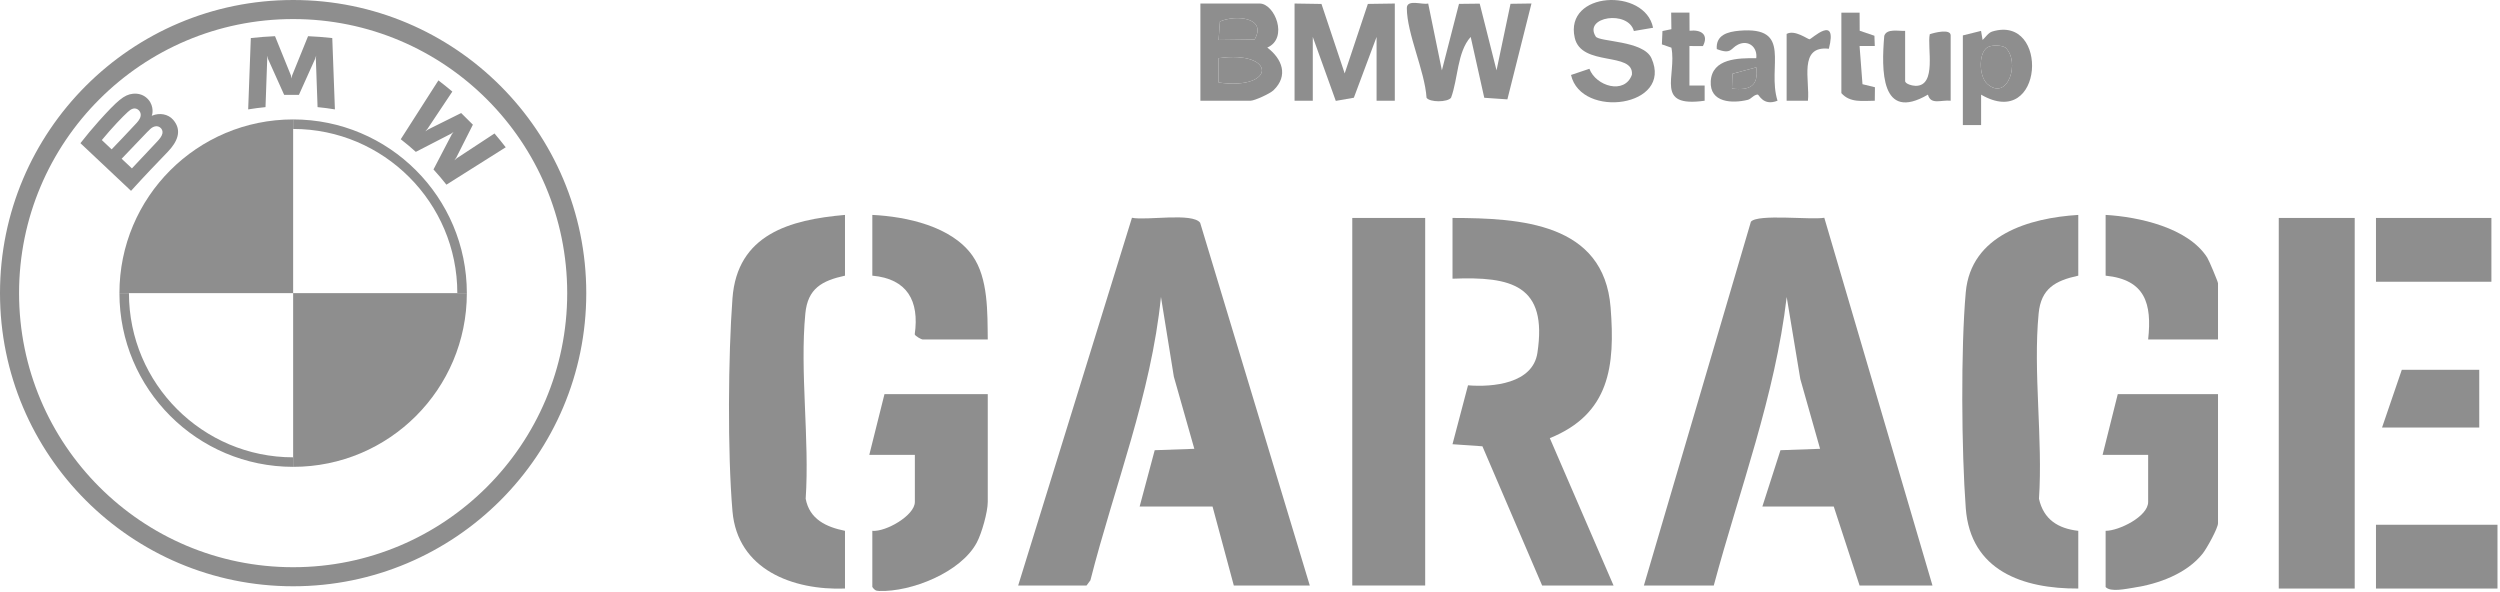 <svg width="823" height="195" viewBox="0 0 823 195" fill="none" xmlns="http://www.w3.org/2000/svg">
<path d="M431.17 192.748H406.17L399.17 166.748H375.17L380.13 148.208L393.17 147.748L386.43 123.998L382.19 97.758C378.95 129.858 366.87 159.988 358.96 191.038L357.68 192.758H335.18L372.64 71.688C377.38 72.678 392.6 69.908 395.09 73.338L431.18 192.748H431.17Z" fill="#8E8E8E"/>
<path d="M541.17 192.748L576.4 72.988C578.62 70.348 596.24 72.458 600.56 71.688L636.17 192.748H612.17L603.67 166.748H580.17L586.13 148.208L599.17 147.748L592.66 124.768L588.18 97.768C584.35 130.388 572.63 161.238 564.17 192.758H541.17V192.748Z" fill="#8E8E8E"/>
<path d="M531.17 192.748H507.67L488.01 146.918L478.16 146.238L483.27 126.848C491.47 127.508 504.57 126.278 506.11 116.188C509.52 93.788 497.56 90.978 478.17 91.748V71.748C500.52 71.798 528.01 73.348 530.21 101.208C531.73 120.528 529.93 136.248 510.2 144.238L531.18 192.748H531.17Z" fill="#8E8E8E"/>
<path d="M278.17 70.748V90.748C270.56 92.408 265.91 94.988 265.12 103.198C263.26 122.398 266.55 144.648 265.23 164.188C266.49 170.948 271.99 173.498 278.17 174.748V193.748C261.07 194.378 242.79 187.588 241.13 168.288C239.47 148.988 239.73 116.858 241.13 98.208C242.7 77.188 259.96 72.328 278.17 70.748Z" fill="#8E8E8E"/>
<path d="M684.17 70.748V90.748C676.56 92.408 671.91 94.988 671.12 103.198C669.26 122.398 672.55 144.648 671.23 164.188C672.75 171.028 677.54 173.998 684.17 174.748V193.748C665.97 193.848 648.67 187.898 647.13 167.288C645.73 148.578 645.47 114.718 647.13 96.208C648.83 77.328 668.05 71.748 684.17 70.748Z" fill="#8E8E8E"/>
<path d="M775.17 71.748H750.17V193.748H775.17V71.748Z" fill="#8E8E8E"/>
<path d="M469.17 71.748H445.17V192.748H469.17V71.748Z" fill="#8E8E8E"/>
<path d="M325.17 129.748V165.248C325.17 168.528 323.19 175.568 321.55 178.628C316.31 188.438 300.01 194.898 289.42 194.548C288.2 194.508 287.88 194.188 287.17 193.248V174.748C291.59 175.158 301.17 169.688 301.17 165.248V149.748H286.17L291.17 129.748H325.17Z" fill="#8E8E8E"/>
<path d="M730.17 129.748V172.248C730.17 173.868 726.48 180.528 725.14 182.218C719.88 188.858 710.54 192.248 702.39 193.468C699.84 193.848 694.8 195.018 693.17 193.248V174.748C697.56 174.748 707.17 170.028 707.17 165.248V149.748H692.17L697.17 129.748H730.17Z" fill="#8E8E8E"/>
<path d="M325.17 111.748H303.67C303.39 111.748 301.34 110.718 301.13 110.058C302.7 99.018 298.65 91.788 287.17 90.748V70.748C298.39 71.298 313.34 74.478 320.18 84.238C325.37 91.658 325.06 102.978 325.17 111.748Z" fill="#8E8E8E"/>
<path d="M730.17 111.748H707.17C708.47 99.898 706.18 92.068 693.17 90.748V70.748C704.05 71.378 720.32 74.918 726.62 84.798C727.23 85.748 730.17 92.798 730.17 93.248V111.748Z" fill="#8E8E8E"/>
<path d="M822.17 172.748H782.17V193.748H822.17V172.748Z" fill="#8E8E8E"/>
<path d="M820.17 71.748H782.17V92.748H820.17V71.748Z" fill="#8E8E8E"/>
<path d="M470.16 1.16L474.67 23.16L480.3 1.28L487.12 1.2L492.66 23.16L497.26 1.25L504.16 1.15L496.23 32.71L488.62 32.19L484.15 12.15C479.67 17.16 480.01 25.93 477.69 32.17C476.52 33.71 470.71 33.73 469.62 32.19C469.03 23.27 463.15 11.12 463.13 2.65C463.13 -0.4 468.43 1.7 470.16 1.15V1.16Z" fill="#8E8E8E"/>
<path d="M426.17 1.161L435.03 1.301L442.67 24.171L450.3 1.291L459.17 1.161V33.161H453.17V12.161L445.69 32.171L439.74 33.211L432.17 12.161V33.161H426.17V1.161Z" fill="#8E8E8E"/>
<path d="M395.17 33.161V1.161H414.67C419.67 1.161 424.23 12.601 417.19 15.661C422.07 19.351 424.25 24.891 419.23 29.721C418.03 30.871 412.95 33.161 411.67 33.161H395.17ZM413.01 13.011C417.25 5.651 406.63 4.791 401.6 7.091L401.16 13.161L413.01 13.011ZM401.16 27.161C420.15 29.871 420.24 16.461 401.16 19.151V27.161Z" fill="#8E8E8E"/>
<path d="M816.17 121.748V140.748H784.17L790.67 121.748H816.17Z" fill="#8E8E8E"/>
<path d="M544.17 9.14L537.87 10.21C536.01 3.24 521.17 5.47 525.31 12.021C526.45 13.831 541.01 13.29 543.66 19.171C550.86 35.181 520.53 39.27 517.18 24.68L523.23 22.64C525.36 28.37 534.84 31.261 537.23 24.601C537.92 16.851 520.59 22.131 518.4 12.431C514.94 -2.9 541.55 -4.11 544.19 9.13L544.17 9.14Z" fill="#8E8E8E"/>
<path d="M646.17 11.661L652.16 10.171L652.67 13.161C653.68 12.241 654.51 10.781 655.87 10.371C674.75 4.671 672.94 43.221 652.18 31.161V41.161H646.17V11.661ZM654.83 15.321C651.21 16.561 651.33 25.051 654.2 27.611C660.91 33.571 665.21 20.351 660.18 15.651C658.86 14.871 656.26 14.831 654.83 15.321Z" fill="#8E8E8E"/>
<path d="M627.17 10.161V26.66C627.17 27.651 629.58 28.261 630.67 28.261C637.68 28.241 634.36 15.591 635.28 11.271C636.66 10.771 642.16 9.36 642.16 11.661V33.16C639.08 32.81 635.59 34.66 634.68 31.151C619.04 40.291 619.35 22.921 620.3 11.8C621.12 9.3 625.01 10.28 627.16 10.161H627.17Z" fill="#8E8E8E"/>
<path d="M585.17 33.151C580.44 35.041 579.05 31.101 578.66 31.12C577.3 31.171 576.53 32.581 575.36 32.87C570.32 34.1 562.77 33.87 563.18 26.741C563.61 19.221 572.26 19.09 578.16 19.16C578.62 15.57 575.64 13.011 572.19 14.661C569.68 15.861 570.06 18.07 565.16 16.151C564.81 11.491 568.79 10.441 572.61 10.111C590.33 8.6 581.62 21.901 585.16 33.151H585.17ZM570.17 29.16C575.97 29.86 579.01 28.34 578.16 22.16L570.3 24.291L570.16 29.16H570.17Z" fill="#8E8E8E"/>
<path d="M556.17 4.15L556.2 10.12C559.95 9.68 562.62 11.34 560.6 15.17L556.16 15.15V28.16L561.17 28.15V33.16C544.51 35.51 552.07 25.06 550.23 15.7L547.09 14.61L547.28 10.22L550.22 9.61L550.15 4.15H556.16H556.17Z" fill="#8E8E8E"/>
<path d="M606.17 4.161H612.18L612.21 10.121L617.06 11.771L617.18 15.151H612.17L613.13 27.721L617.23 28.721L617.18 33.161C613.25 33.181 609.04 33.921 606.18 30.661V4.161H606.17Z" fill="#8E8E8E"/>
<path d="M588.17 11.161C590.83 9.681 595.09 12.921 595.69 12.931C596.33 12.931 605.05 4.421 602.06 16.051C591.95 14.911 595.88 26.64 595.17 33.17H588.16V11.161H588.17Z" fill="#8E8E8E"/>
<path d="M401.16 27.16V19.15C420.24 16.46 420.15 29.87 401.16 27.16Z" fill="#8E8E8E"/>
<path d="M413.01 13.011L401.16 13.161L401.6 7.091C406.63 4.791 417.25 5.641 413.01 13.011Z" fill="#8E8E8E"/>
<path d="M654.83 15.32C656.26 14.831 658.86 14.87 660.18 15.65C665.21 20.351 660.91 33.571 654.2 27.61C651.32 25.05 651.21 16.561 654.83 15.32Z" fill="#8E8E8E"/>
<path d="M570.17 29.161L570.31 24.291L578.17 22.161C579.01 28.351 575.98 29.861 570.18 29.161H570.17Z" fill="#8E8E8E"/>
<path d="M153.685 96.501C153.685 128.103 128.103 153.685 96.501 153.685V96.501H153.685ZM96.501 96.501H39.315C39.315 64.897 64.897 39.315 96.501 39.315V96.501Z" fill="#8E8E8E"/>
<path d="M96.5 39.315V42.45C126.3 42.45 150.55 66.694 150.55 96.5H153.685C153.685 64.919 128.081 39.315 96.5 39.315ZM96.5 150.55C66.7 150.55 42.45 126.306 42.45 96.5H39.315C39.315 128.081 64.919 153.685 96.5 153.685M96.5 0C43.206 0 0 43.206 0 96.5C0 149.794 43.206 193 96.5 193C149.794 193 193 149.794 193 96.5C193 43.206 149.794 0 96.5 0ZM186.725 96.5C186.725 146.327 146.333 186.725 96.5 186.725C46.667 186.725 6.275 146.327 6.275 96.5C6.275 46.673 46.673 6.275 96.5 6.275C146.327 6.275 186.725 46.673 186.725 96.5Z" fill="#8E8E8E"/>
<path d="M55.261 49.946C58.345 46.721 60.091 42.994 57.007 39.436C55.329 37.505 52.512 37.083 50.176 38.034L49.944 38.124L50.018 37.922C50.363 37.004 50.584 34.077 48.073 32.056C46.849 31.071 45.313 30.705 43.76 30.863C40.863 31.155 38.635 33.12 32.57 39.836C30.739 41.862 28.075 45.06 26.476 47.132L43.136 62.827C48.657 56.758 50.908 54.501 55.261 49.946ZM33.522 46.107C36.878 42.031 40.443 38.333 42.059 36.869C42.569 36.407 43.125 35.946 43.799 35.766C44.893 35.467 46.021 36.239 46.276 37.353C46.531 38.474 45.823 39.538 45.035 40.416C43.261 42.403 36.753 49.164 36.753 49.164L33.522 46.107ZM40.047 52.255C40.047 52.255 46.384 45.6 48.453 43.472C49.275 42.628 49.802 42.116 50.369 41.84C51.1 41.485 51.9 41.412 52.614 41.885C53.317 42.352 53.64 43.157 53.464 43.957C53.254 44.908 52.472 45.814 51.826 46.507C50.953 47.436 43.436 55.424 43.425 55.435L40.047 52.255ZM98.404 31.228L103.739 19.361L104.079 18.309L103.982 19.406L104.543 35.265C106.414 35.439 108.347 35.698 110.252 36.013L109.384 12.527C106.72 12.235 104.067 12.026 101.414 11.914L96.16 24.867L95.973 25.83L95.785 24.867L90.537 11.914C87.884 12.026 85.231 12.235 82.567 12.527L81.699 36.013C83.604 35.698 85.537 35.445 87.407 35.265L87.969 19.406L87.872 18.309L88.212 19.361L93.546 31.228H98.404ZM142.704 55.779C144.014 57.175 145.901 59.426 146.961 60.794L166.484 48.488C165.509 47.222 163.956 45.297 162.794 43.94L150.43 52.057L149.586 52.778L150.215 51.866L155.674 41.046L151.814 37.212L140.913 42.634L139.995 43.259L140.726 42.42L148.906 30.148C147.466 28.931 146.083 27.817 144.32 26.466L131.928 45.837C133.498 47.036 135.567 48.798 136.888 49.997L148.554 43.985L149.302 43.439L148.753 44.182L142.704 55.779Z" fill="#8E8E8E"/>
</svg>
